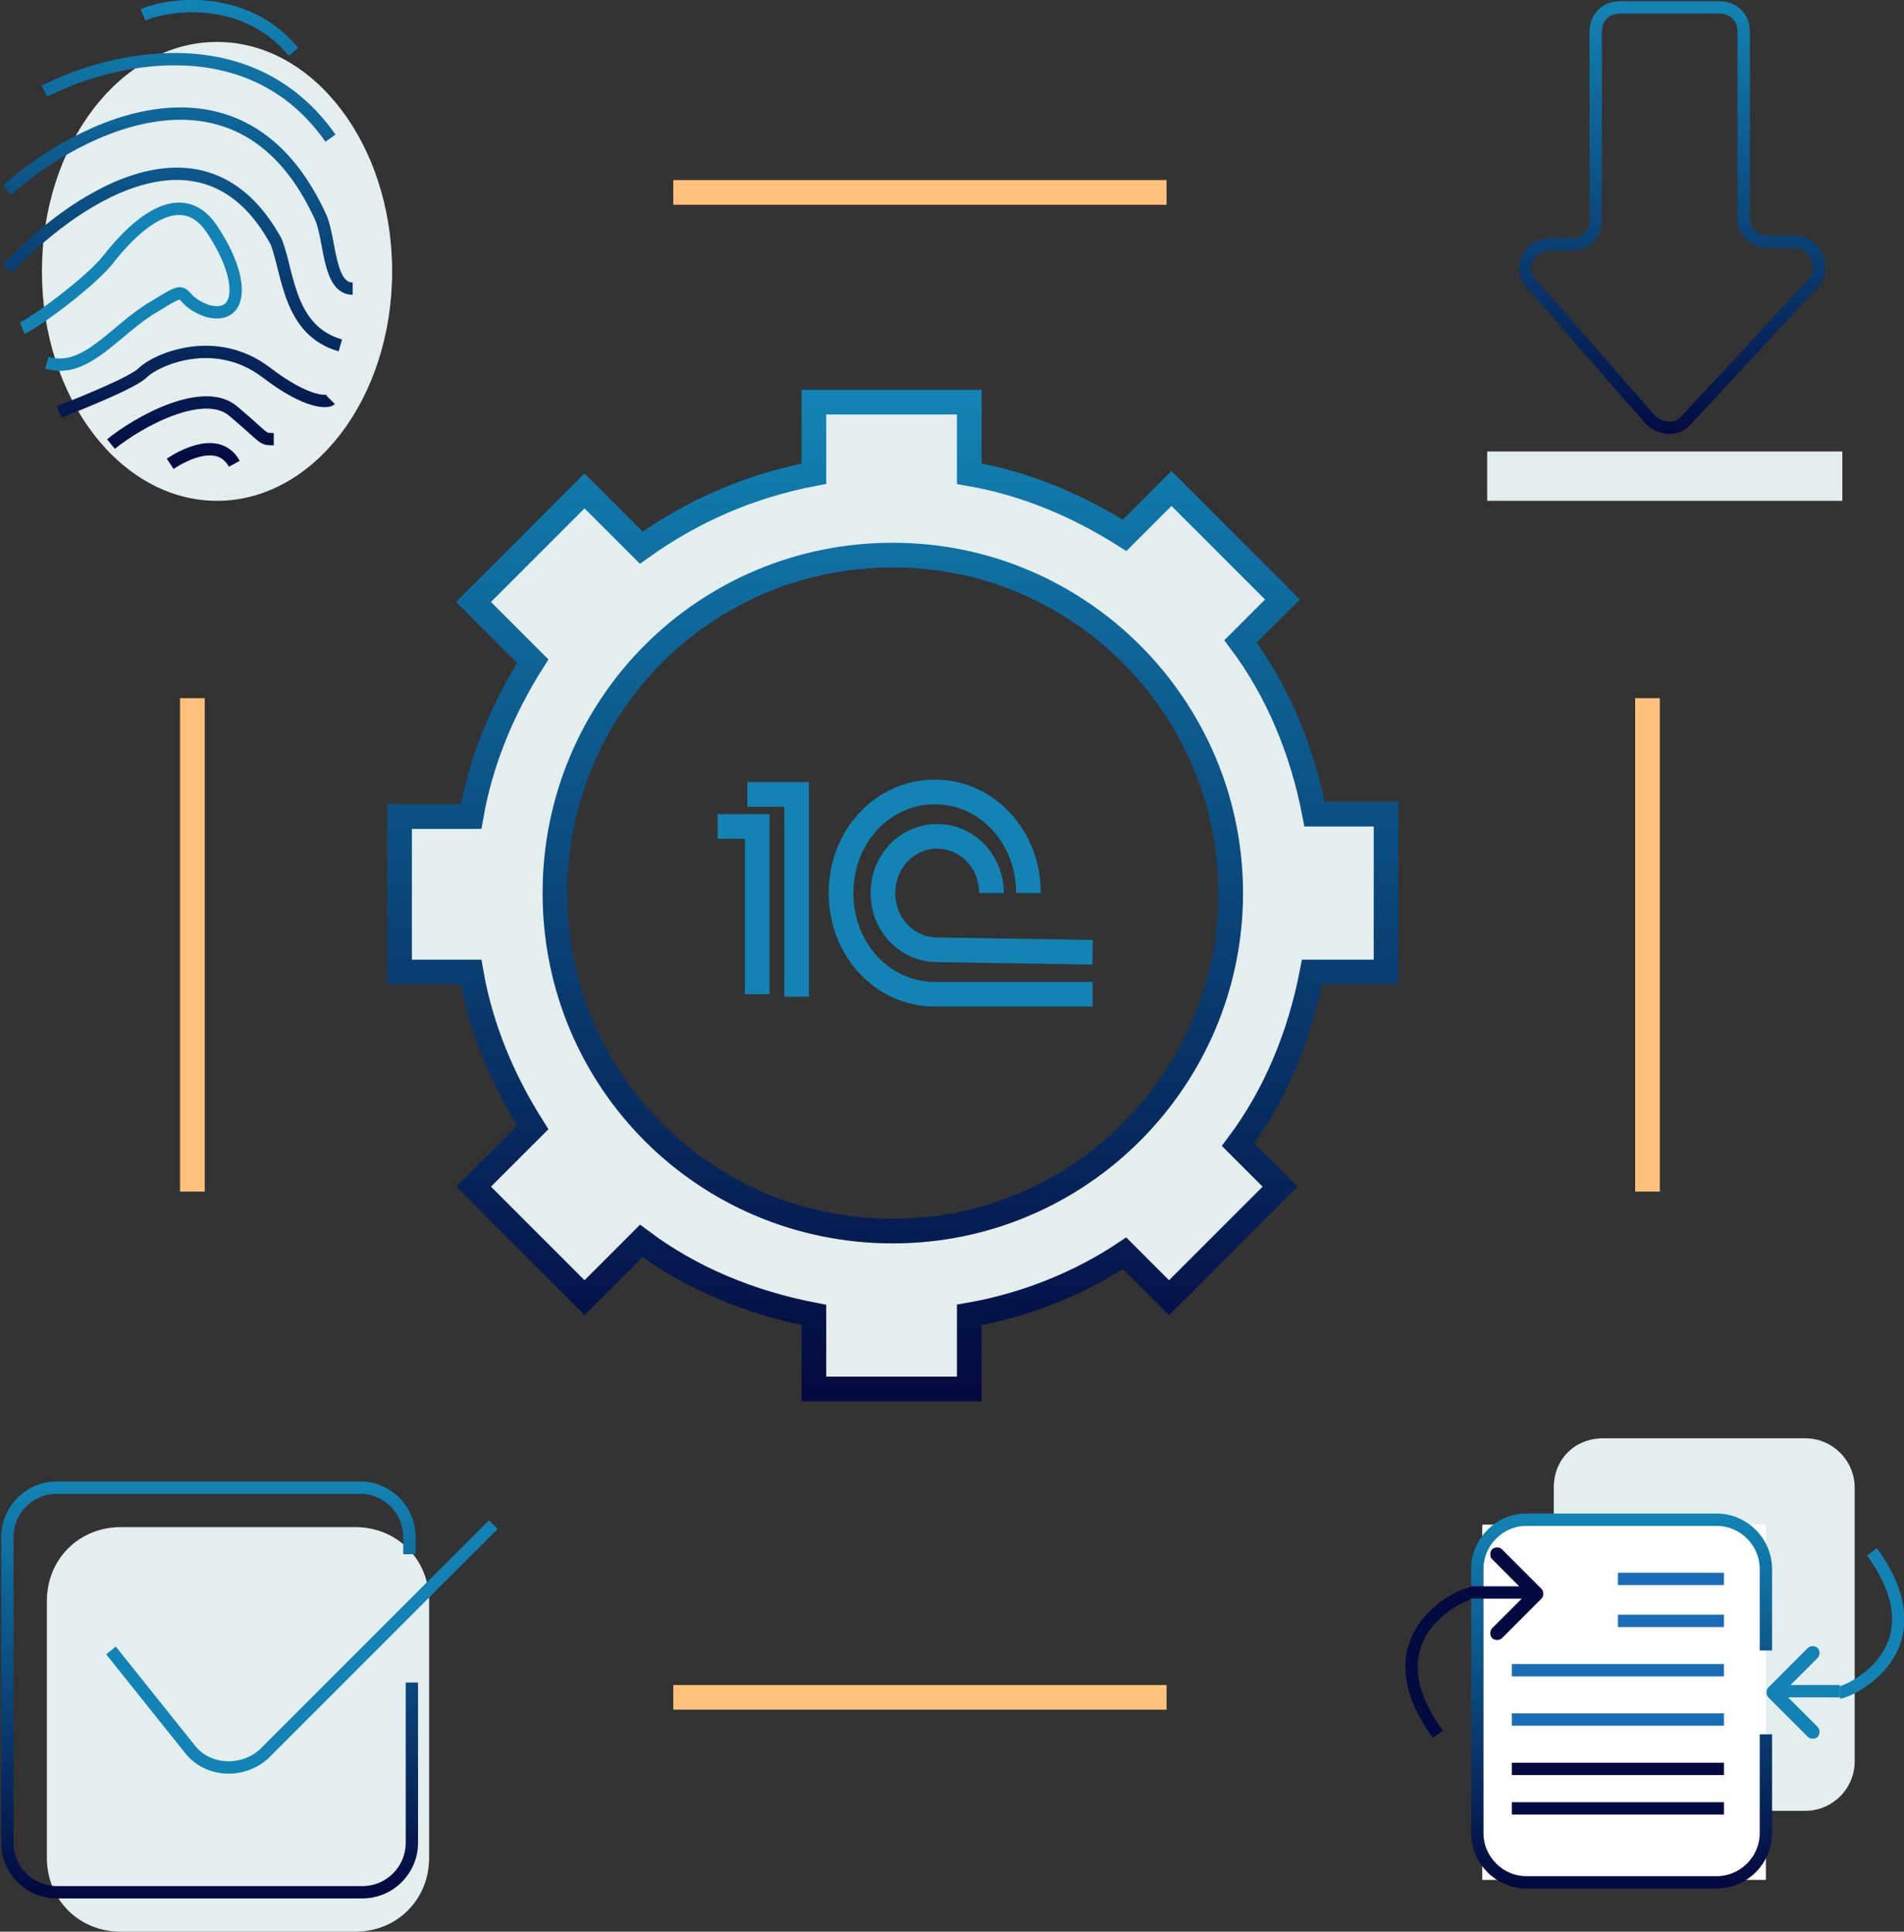 <?xml version="1.0" encoding="utf-8"?>
<!-- Generator: Adobe Illustrator 22.1.0, SVG Export Plug-In . SVG Version: 6.00 Build 0)  -->
<svg version="1.1" id="Слой_1" xmlns="http://www.w3.org/2000/svg" xmlns:xlink="http://www.w3.org/1999/xlink" x="0px" y="0px"
	 viewBox="0 0 77.2 78.3" style="enable-background:new 0 0 77.2 78.3;" xml:space="preserve">
<rect x="0" y="0" width="77.2" height="78.3" fill="#333333" stroke="none"/>
<style type="text/css">
	.st0{fill:#E4EEEF;}
	.st1{fill:none;stroke:url(#SVGID_1_);stroke-miterlimit:10;}
	.st2{fill:none;stroke:#1283B4;stroke-miterlimit:10;}
	.st3{fill:none;stroke:url(#SVGID_2_);stroke-width:0.5;}
	.st4{fill:none;stroke:#1283B4;stroke-width:0.5;}
	.st5{fill:none;stroke:url(#SVGID_3_);stroke-width:0.5;}
	.st6{fill:#FFFFFF;}
	.st7{fill:none;stroke:url(#SVGID_4_);stroke-width:0.5;}
	.st8{fill:#1283B4;}
	.st9{fill:none;stroke:#030A40;stroke-width:0.5;}
	.st10{fill:#030A40;}
	.st11{fill:none;stroke:#196DB6;stroke-width:0.5;}
	.st12{fill:none;stroke:url(#SVGID_5_);stroke-width:0.5;}
	.st13{fill:none;stroke:#FFC17B;}
</style>
<g>
	<path class="st0" d="M56.2,39.4V33h-2.9c-0.5-2.6-1.5-5-3-7l1.7-1.7l-4.5-4.5l-1.9,1.9c-1.9-1.2-4-2.1-6.3-2.5v-2.9h-6.3v2.9
		c-2.6,0.5-4.9,1.5-7,3l-2.3-2.3l-4.5,4.5l2.4,2.4c-1.2,1.9-2.1,4-2.5,6.3h-2.9v6.3h2.9c0.4,2.3,1.3,4.4,2.5,6.3l-2.4,2.4l4.5,4.5
		l2.3-2.3c2,1.5,4.4,2.5,7,3v3h6.3v-3c2.3-0.4,4.5-1.3,6.3-2.5l1.8,1.8l4.5-4.5l-1.7-1.7c1.5-2,2.5-4.4,3-7L56.2,39.4L56.2,39.4z
		 M49.9,36.2c0,7.5-6.1,13.7-13.7,13.7s-13.7-6.1-13.7-13.7s6.1-13.7,13.7-13.7C43.8,22.5,49.9,28.7,49.9,36.2z"/>
	
		<linearGradient id="SVGID_1_" gradientUnits="userSpaceOnUse" x1="36.249" y1="62.25" x2="36.249" y2="22.25" gradientTransform="matrix(1 0 0 -1 0 78.5)">
		<stop  offset="0" style="stop-color:#1283B4"/>
		<stop  offset="1" style="stop-color:#030A40"/>
	</linearGradient>
	<path class="st1" d="M56.2,39.4V33h-2.9c-0.5-2.6-1.5-5-3-7l1.7-1.7l-4.5-4.5l-1.9,1.9c-1.9-1.2-4-2.1-6.3-2.5v-2.9h-6.3v2.9
		c-2.6,0.5-4.9,1.5-7,3l-2.3-2.3l-4.5,4.5l2.4,2.4c-1.2,1.9-2.1,4-2.5,6.3h-2.9v6.3h2.9c0.4,2.3,1.3,4.4,2.5,6.3l-2.4,2.4l4.5,4.5
		l2.3-2.3c2,1.5,4.4,2.5,7,3v3h6.3v-3c2.3-0.4,4.5-1.3,6.3-2.5l1.8,1.8l4.5-4.5l-1.7-1.7c1.5-2,2.5-4.4,3-7L56.2,39.4L56.2,39.4z
		 M49.9,36.2c0,7.5-6.1,13.7-13.7,13.7s-13.7-6.1-13.7-13.7s6.1-13.7,13.7-13.7C43.8,22.5,49.9,28.7,49.9,36.2z"/>
</g>
<path class="st2" d="M29.1,33.5l1.6,0v6.8"/>
<path class="st2" d="M30.3,32.2h2l0,8.2"/>
<path class="st2" d="M41.7,36.2c0-2.3-1.7-4.1-3.8-4.1c-2.1,0-3.8,1.8-3.8,4.1s1.7,4.1,3.8,4.1l6.4,0"/>
<path class="st2" d="M40.2,36.2c0-1.3-1-2.3-2.2-2.3c-1.2,0-2.2,1-2.2,2.3s1,2.3,2.2,2.3l6.3,0.1"/>
<ellipse class="st0" cx="8.8" cy="11" rx="7.1" ry="9.3"/>
<linearGradient id="SVGID_2_" gradientUnits="userSpaceOnUse" x1="7.172" y1="78.25" x2="7.172" y2="59.679" gradientTransform="matrix(1 0 0 -1 0 78.5)">
	<stop  offset="0" style="stop-color:#1283B4"/>
	<stop  offset="1" style="stop-color:#030A40"/>
</linearGradient>
<path class="st3" d="M5.8,0.6C7,0.1,10-0.2,11.9,2.1 M1.8,3.7c2.5-1.3,8.3-2.8,11.6,1.9 M0.3,7.7C3.2,5.1,9.8,1.8,13,8.8
	c0.4,0.9,0.3,2.9,1.3,2.9 M0.3,10.9c2.4-2.6,7.9-6.6,10.9-1.1c0.5,1.3,0.5,3.6,2.6,4.2 M2.4,16.7c1-0.4,3-1.2,3.4-1.6
	c0.5-0.5,2.9-1.6,5,0c1.7,1.3,2.5,1.2,2.6,1.1 M4.5,18c1.1-0.9,3.8-2.4,5-1.3c1.3,1.1,1.1,1.1,1.6,1.1 M6.9,18.8
	c0.6-0.4,2-1.1,2.6,0"/>
<path class="st4" d="M0.9,13.3c0.5-0.2,2.8-1.9,3.5-2.8c0.7-0.9,2.8-3.3,4.2-1.2c1.4,2.1,1.2,3.7-0.2,3.3c-1.4-0.5-0.5-1.2-2.1-0.2
	c-1.6,0.9-2.8,2.8-4.4,2.3"/>
<rect x="60.3" y="18.3" class="st0" width="14.4" height="2"/>
<linearGradient id="SVGID_3_" gradientUnits="userSpaceOnUse" x1="67.808" y1="78.25" x2="67.808" y2="60.645" gradientTransform="matrix(1 0 0 -1 0 78.5)">
	<stop  offset="0" style="stop-color:#1283B4"/>
	<stop  offset="1" style="stop-color:#030A40"/>
</linearGradient>
<path class="st5" d="M62.1,11.5l4.8,5.5c0.4,0.4,1.1,0.5,1.5,0l5.1-5.5c0.6-0.6,0.1-1.7-0.7-1.7h-1.1c-0.6,0-1-0.4-1-1V1.3
	c0-0.6-0.4-1-1-1h-4c-0.6,0-1,0.4-1,1v7.6c0,0.6-0.4,1-1,1h-0.8C62,9.9,61.5,10.9,62.1,11.5z"/>
<path class="st0" d="M65,58.3h8.2c1.1,0,2,0.9,2,2v11.1c0,1.1-0.9,2-2,2H65c-1.1,0-2-0.9-2-2V60.3C63,59.1,63.9,58.3,65,58.3z"/>
<rect x="60.1" y="61.8" class="st6" width="11.5" height="14.4"/>
<linearGradient id="SVGID_4_" gradientUnits="userSpaceOnUse" x1="65.75" y1="16.917" x2="65.75" y2="2.25" gradientTransform="matrix(1 0 0 -1 0 78.5)">
	<stop  offset="0" style="stop-color:#1283B4"/>
	<stop  offset="1" style="stop-color:#030A40"/>
</linearGradient>
<path class="st7" d="M71.6,66.9v-3.3c0-1.1-0.9-2-2-2h-7.7c-1.1,0-2,0.9-2,2v10.7c0,1.1,0.9,2,2,2h7.7c1.1,0,2-0.9,2-2v-4"/>
<path class="st4" d="M74.6,68.6c0.3,0,4.2-1.7,1.3-5.7"/>
<path class="st8" d="M71.7,68.4c-0.1,0.1-0.1,0.3,0,0.4l1.6,1.6c0.1,0.1,0.3,0.1,0.4,0c0.1-0.1,0.1-0.3,0-0.4l-1.4-1.4l1.4-1.4
	c0.1-0.1,0.1-0.3,0-0.4c-0.1-0.1-0.3-0.1-0.4,0L71.7,68.4z M74.6,68.3h-2.7v0.5h2.7V68.3z"/>
<path class="st9" d="M59.6,64.6c-0.3,0-4.2,1.7-1.3,5.7"/>
<path class="st10" d="M62.5,64.8c0.1-0.1,0.1-0.3,0-0.4l-1.6-1.6c-0.1-0.1-0.3-0.1-0.4,0c-0.1,0.1-0.1,0.3,0,0.4l1.4,1.4L60.5,66
	c-0.1,0.1-0.1,0.3,0,0.4c0.1,0.1,0.3,0.1,0.4,0L62.5,64.8z M59.6,64.8h2.7v-0.5h-2.7V64.8z"/>
<line class="st11" x1="65.6" y1="64" x2="69.9" y2="64"/>
<line class="st11" x1="65.6" y1="65.7" x2="69.9" y2="65.7"/>
<line class="st11" x1="61.3" y1="67.7" x2="69.9" y2="67.7"/>
<line class="st11" x1="61.3" y1="69.7" x2="69.9" y2="69.7"/>
<line class="st9" x1="61.3" y1="71.7" x2="69.9" y2="71.7"/>
<line class="st9" x1="61.3" y1="73.3" x2="69.9" y2="73.3"/>
<path class="st0" d="M4.9,61.9h9.5c1.7,0,3,1.3,3,3v10.4c0,1.7-1.3,3-3,3H4.9c-1.7,0-3-1.3-3-3V64.9C1.9,63.2,3.2,61.9,4.9,61.9z"/>
<linearGradient id="SVGID_5_" gradientUnits="userSpaceOnUse" x1="8.432" y1="18.25" x2="8.432" y2="1.886" gradientTransform="matrix(1 0 0 -1 0 78.5)">
	<stop  offset="0" style="stop-color:#1283B4"/>
	<stop  offset="1" style="stop-color:#030A40"/>
</linearGradient>
<path class="st12" d="M16.6,63v-0.7c0-1.1-0.9-2-2-2H2.3c-1.1,0-2,0.9-2,2v12.4c0,1.1,0.9,2,2,2h12.4c1.1,0,2-0.9,2-2v-6.5"/>
<path class="st4" d="M4.5,66.9l3.2,4c0.7,0.9,2.1,1,3,0.2l9.3-9.3"/>
<line class="st13" x1="27.3" y1="7.8" x2="47.3" y2="7.8"/>
<line class="st13" x1="7.8" y1="48.3" x2="7.8" y2="28.3"/>
<line class="st13" x1="27.3" y1="68.8" x2="47.3" y2="68.8"/>
<line class="st13" x1="66.8" y1="48.3" x2="66.8" y2="28.3"/>
</svg>

